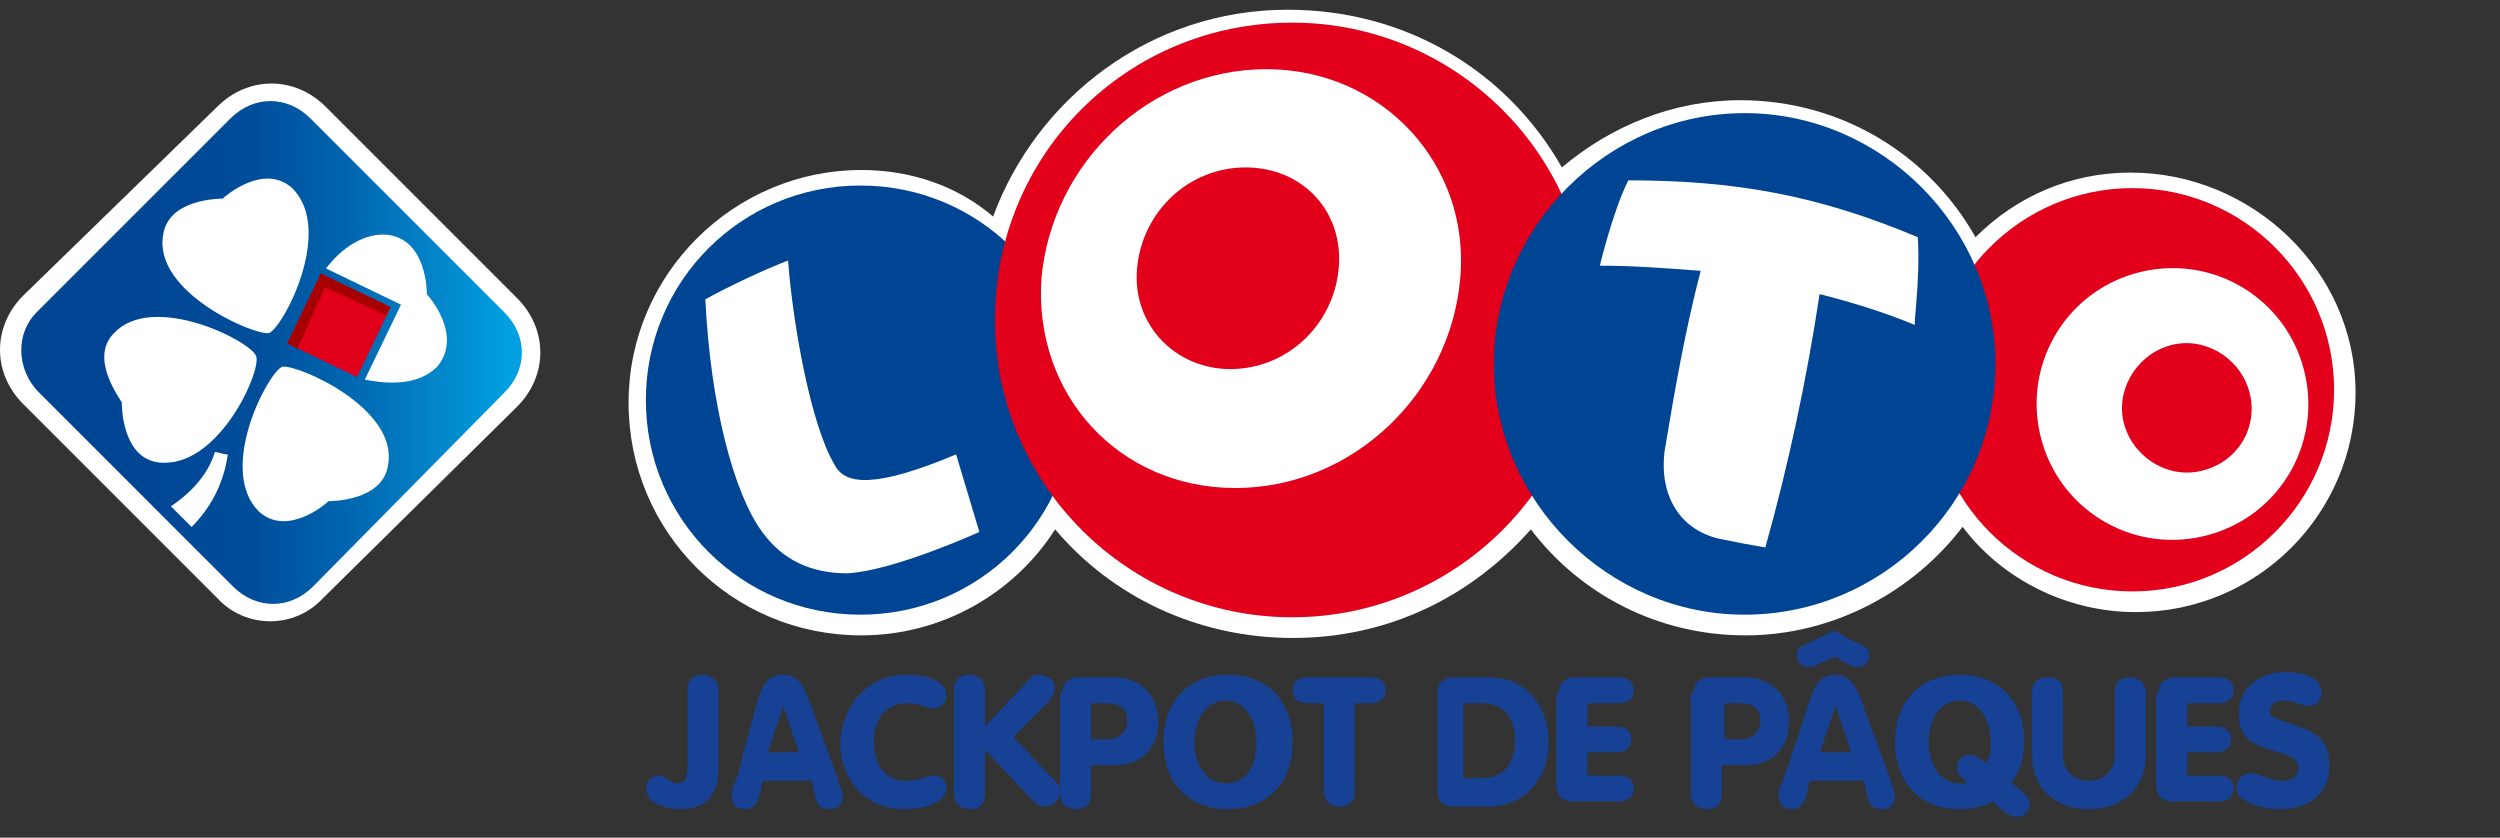 <?xml version="1.0" encoding="utf-8"?>
<!-- Generator: Adobe Illustrator 24.0.1, SVG Export Plug-In . SVG Version: 6.00 Build 0)  -->
<svg version="1.1" id="Calque_1" xmlns="http://www.w3.org/2000/svg" xmlns:xlink="http://www.w3.org/1999/xlink" x="0px" y="0px"
	 viewBox="0 0 96.7 32.4" style="enable-background:new 0 0 96.7 32.4;" xml:space="preserve">
<rect x="0" y="0" width="96.7" height="32.4" fill="#333333" stroke="none"/>
<style type="text/css">
	.st0{fill:#FFFFFF;}
	.st1{fill:#004494;}
	.st2{fill:#E2001A;}
	.st3{display:none;fill:#105B5B;}
	.st4{fill:url(#SVGID_1_);}
	.st5{fill:url(#Path_13_);}
	.st6{fill:#E1001A;}
	.st7{fill:#A70000;}
	.st8{display:none;fill:#1E727C;}
	.st9{display:none;}
	.st10{display:inline;fill:#FFFFFF;}
	.st11{display:inline;fill:url(#SVGID_2_);}
	.st12{display:inline;fill:url(#SVGID_3_);}
	.st13{display:inline;fill:url(#SVGID_4_);}
	.st14{display:inline;fill:url(#SVGID_5_);}
	.st15{display:inline;fill:url(#SVGID_6_);}
	.st16{display:inline;fill:url(#SVGID_7_);}
	.st17{display:inline;fill:url(#SVGID_8_);}
	.st18{display:inline;fill:url(#SVGID_9_);}
	.st19{display:inline;fill:url(#SVGID_10_);}
	.st20{display:inline;fill:url(#SVGID_11_);}
	.st21{display:inline;fill:url(#SVGID_12_);}
	.st22{display:inline;fill:url(#SVGID_13_);}
	.st23{display:inline;fill:url(#SVGID_14_);}
	.st24{display:inline;fill:url(#SVGID_15_);}
	.st25{display:inline;fill:url(#SVGID_16_);}
	.st26{display:inline;fill:url(#SVGID_17_);}
	.st27{display:inline;fill:url(#SVGID_18_);}
	.st28{display:inline;fill:#E6CA75;stroke:#257075;stroke-width:0.25;stroke-miterlimit:10;}
	.st29{fill:#164194;}
</style>
<title>Logo/Loto/Nouveau Super Loto</title>
<desc>Created with Sketch.</desc>
<g id="Logo_x2F_Loto_x2F_Nouveau-Super-Loto">
	<g id="SUPER_LOTO_LOTO_RVB" transform="translate(-0, 0)">
		<g id="Group">
			<g transform="translate(24.313, 0)">
				<g transform="translate(0, 4.976)">
					<path id="Path_1_" class="st0" d="M58.1,1.7c-2.3,0-4.4,0.9-6,2.5C50.3,1,46.9-1.1,43-1.1c-2.6,0-5,1-6.9,2.6
						c-2.1-3.7-6-6.1-10.6-6.1c-5.3,0-9.7,3.4-11.4,8C12.7,2.2,10.9,1.6,9,1.6c-4.9,0-9,4-9,9s4,9,9,9c3.1,0,5.9-1.6,7.5-4.1
						c2.2,2.6,5.5,4.2,9.2,4.2s6.9-1.6,9.2-4.2c1.9,2.5,4.9,4.1,8.3,4.1c3.4,0,6.5-1.7,8.4-4.2c1.5,2,4,3.3,6.7,3.3
						c4.7,0,8.5-3.8,8.5-8.5S62.8,1.7,58.1,1.7z"/>
					<g transform="translate(0.569, 0)">
						<path id="Path_2_" class="st1" d="M16.7,10.5c0,4.6-3.7,8.3-8.3,8.3s-8.3-3.7-8.3-8.3s3.7-8.3,8.3-8.3S16.7,5.9,16.7,10.5z"/>
						<path id="Path_3_" class="st2" d="M65.4,10.1c0,4.3-3.5,7.8-7.8,7.8s-7.8-3.5-7.8-7.8s3.5-7.8,7.8-7.8
							C61.9,2.3,65.4,5.8,65.4,10.1z"/>
						<g id="Path_4_" transform="translate(9.1, 0)">
							<path class="st3" d="M15.7-2C7.2-1.3,0.2-2,0.1-4.2l0.6,8.1c0.2,2.2,7.2,3.4,15.7,2.8c8.5-0.7,5.8-1.2,5.7-3.4l-0.7-8.7
								C21.6-3.2,24.2-2.7,15.7-2z"/>
							<path class="st2" d="M27.5,7.4c0,6.4-5.2,11.5-11.5,11.5S4.5,13.8,4.5,7.4S9.6-4.1,16-4.1C22.3-4.1,27.5,1,27.5,7.4z"/>
							
								<radialGradient id="SVGID_1_" cx="-977.536" cy="1664.091" r="27.767" gradientTransform="matrix(7.285031e-02 -0.304 0.304 7.285035e-02 -410.038 -410.23)" gradientUnits="userSpaceOnUse">
								<stop  offset="0.164" style="stop-color:#000000"/>
								<stop  offset="0.211" style="stop-color:#181818"/>
								<stop  offset="0.31" style="stop-color:#555555"/>
								<stop  offset="0.452" style="stop-color:#B6B6B6"/>
								<stop  offset="0.554" style="stop-color:#FFFFFF"/>
							</radialGradient>
							<path class="st4" d="M26.3,3.1c-0.1,0.1-0.2,0.2-0.3,0.3C26.1,3.3,26.2,3.2,26.3,3.1L26.3,3.1z"/>
							<path class="st1" d="M43.2,9.1c0,5.4-4.4,9.7-9.7,9.7s-9.7-4.4-9.7-9.7s4.4-9.7,9.7-9.7S43.2,3.8,43.2,9.1z"/>
						</g>
						<path id="Path_5_" class="st0" d="M12.1,12.6C9,13.9,7.8,13.8,7.4,13c-0.9-1.5-1.6-5.3-1.8-7.9c-0.8,0.3-2.3,1-3.2,1.5
							c0.2,4.1,1.1,7.5,2.2,9c0.8,1.1,1.9,1.6,3.3,1.6c1.8-0.1,5.1-1.6,5.1-1.6L12.1,12.6z"/>
						<path id="Shape" class="st0" d="M57.7,5.6c-2.8,0.8-4.4,3.7-3.6,6.5c0.8,2.8,3.7,4.4,6.5,3.6S65,12,64.2,9.2
							C63.4,6.4,60.5,4.8,57.7,5.6z M60.4,13.2c-1.3,0.4-2.7-0.4-3.1-1.7c-0.4-1.3,0.4-2.7,1.7-3.1c1.3-0.4,2.7,0.4,3.1,1.7
							S61.8,12.8,60.4,13.2z"/>
						<path id="Shape_1_" class="st0" d="M24.1-2.3c-4.5,0-8.3,3.6-8.7,8.1c-0.3,4.5,3,8.1,7.5,8.1s8.3-3.6,8.7-8.1
							C32,1.4,28.6-2.3,24.1-2.3z M22.7,9.3c-2.1,0-3.8-1.7-3.6-3.9s2-3.9,4.2-3.9s3.8,1.7,3.6,3.9S24.9,9.3,22.7,9.3z"/>
						<path id="Path_6_" class="st0" d="M49.3,4.2C45.5,2.6,42.3,2,38.1,2C37.5,3.2,37,5.3,37,5.3c1.3,0,2.6,0.1,3.9,0.2
							c-0.6,2.3-1,4.6-1.4,7c-0.2,1.7,0.6,3.1,2.3,3.4c0.5,0.1,1,0.2,1.6,0.3c0.9-3.2,1.6-6.5,2.1-9.8c1.2,0.3,2.5,0.7,3.7,1.2
							C49.1,7.7,49.4,6,49.3,4.2z"/>
					</g>
				</g>
			</g>
			<g transform="translate(0, 8.531)">
				<path id="Path_7_" class="st0" d="M8.4,14.6L0.9,7.1c-1.2-1.2-1.2-3,0-4.2l7.5-7.3c1.2-1.2,3-1.2,4.2,0L20,3
					c1.2,1.2,1.2,3,0,4.2l-7.5,7.4C11.4,15.8,9.5,15.8,8.4,14.6z"/>
				<g transform="translate(0.711, 0.853)">
					
						<linearGradient id="Path_13_" gradientUnits="userSpaceOnUse" x1="-446.041" y1="11.251" x2="-447.046" y2="11.251" gradientTransform="matrix(19.264 0 0 19.265 8611.391 -212.481)">
						<stop  offset="0" style="stop-color:#00A0E1"/>
						<stop  offset="1.000000e-02" style="stop-color:#009EDF"/>
						<stop  offset="0.16" style="stop-color:#0381C6"/>
						<stop  offset="0.33" style="stop-color:#0064AE"/>
						<stop  offset="0.501" style="stop-color:#004E9B"/>
						<stop  offset="0.71" style="stop-color:#004694"/>
						<stop  offset="1" style="stop-color:#004492"/>
					</linearGradient>
					<path id="Path_8_" class="st5" d="M0.7,2.7l7.5-7.5c0.9-0.9,2.2-0.9,3.1,0l7.5,7.5c0.9,0.9,0.9,2.2,0,3.1l-7.4,7.5
						c-0.9,0.9-2.2,0.9-3.1,0L0.8,5.8C-0.1,4.9-0.1,3.5,0.7,2.7z"/>
					<path id="Shape_2_" class="st0" d="M15.8,2c0-0.1,0-2.1-1.5-2.3c-0.9-0.1-1.8,0.5-2.4,1.3l2.9,1.4l-1.4,2.9
						c1,0.2,2.1,0.2,2.8-0.5C17.2,3.6,15.9,2.1,15.8,2z M10.2,4.8c-0.6,0.3-2.5,4-0.9,5.6c1.1,1,2.6-0.3,2.7-0.4
						c0.1,0,2.1,0,2.3-1.4C14.7,6.4,10.8,4.7,10.2,4.8z M9.7,3.5c0.6-0.3,2.5-4,0.9-5.6C9.5-3.1,8-1.8,7.9-1.7c-0.1,0-2.1,0-2.3,1.4
						C5.2,1.9,9.1,3.6,9.7,3.5L9.7,3.5z M9.2,4.4C9,3.8,5.2,1.9,3.7,3.5C2.7,4.5,4,6.1,4,6.2s0,2.1,1.4,2.3C7.7,8.8,9.4,5,9.2,4.4
						L9.2,4.4z M5.9,10.2L6.7,11c0.5-0.5,1.2-1.4,1.4-2.8C8,8.2,7.7,8.1,7.6,8.1C7.3,9.1,6.5,9.8,5.9,10.2L5.9,10.2z"/>
					<polygon id="Rectangle" class="st6" points="10.4,3.9 11.7,1.2 14.4,2.5 13.1,5.2 					"/>
					<polygon id="Rectangle_1_" class="st7" points="11.6,1.6 11.7,1.2 14.4,2.5 14.2,2.8 					"/>
					<polygon id="Rectangle_2_" class="st7" points="10.4,3.9 11.7,1.2 12,1.4 10.8,4.1 					"/>
				</g>
			</g>
		</g>
		<path id="Path_9_" class="st8" d="M50.6-4.6C41.3-3.9,33.9-1.5,34,0.7l0.6,8.2c-0.2-2.2,7.3-4.6,16.6-5.3c6-0.5,11.4-0.1,14.4,0.8
			L65-3.9C60.6-4.7,54.8-4.9,50.6-4.6z"/>
		<g id="Group_1_" transform="translate(36.114, 1.991)" class="st9">
			<path id="Path_10_" class="st10" d="M4.6-2C4.1-1.7,3.6-1.5,3-1.2C2.9-1.7,2.5-1.6,2.3-1.6C2-1.5,1.8-1.3,1.8-1.1
				c0,0.2,0.1,0.2,0.3,0.2c0.3,0,0.7,0,1,0c1,0,1.6,0.2,1.6,1.1c0.1,1.2-1.2,2-2.2,2.4C1.3,3,0.2,2.7,0,1.8c0.6-0.3,1.1-0.6,1.6-0.9
				C1.7,1.3,2,1.4,2.4,1.3S3,1,3,0.8c0-0.2-0.1-0.2-0.3-0.2c-0.4,0-0.7,0-1.1,0c-1,0.1-1.5-0.2-1.5-1C0-1.4,1-2.4,2.2-2.8
				C3.4-3.1,4.4-2.9,4.6-2z"/>
			<path id="Path_11_" class="st10" d="M10.9-1.9C11-0.4,10,0.7,8.4,1C6.8,1.4,5.7,0.8,5.6-0.8c0-0.9-0.1-1.8-0.1-2.8
				C6-3.7,6.6-3.9,7.1-4c0.1,0.9,0.1,1.8,0.2,2.7c0,0.7,0.5,1,1.1,0.9S9.3-1,9.3-1.7C9.2-2.5,9.1-3.5,9.1-4.4
				c0.6-0.1,1.1-0.2,1.6-0.3C10.7-3.7,10.8-2.8,10.9-1.9z"/>
			<path id="Shape_3_" class="st10" d="M14.4-5.1c1.2-0.1,2,0.5,2.1,1.5s-0.7,1.7-1.9,1.8c-0.3,0-0.7,0.1-1,0.1
				c0,0.6,0.1,1.2,0.1,1.8c-0.5,0.1-1.1,0.1-1.6,0.2c-0.1-1.7-0.2-3.4-0.3-5.1C12.7-4.9,13.5-5,14.4-5.1z M14.4-3
				C14.8-3,15-3.3,15-3.5s-0.2-0.4-0.6-0.4c-0.3,0-0.5,0.1-0.8,0.1c0,0.3,0,0.6,0.1,0.9C13.8-3,14.1-3,14.4-3z"/>
			<path id="Path_12_" class="st10" d="M21.8-0.2c-1.4-0.1-2.7-0.1-4.1,0c-0.1-1.7-0.2-3.4-0.3-5.1c1.4,0,2.7,0,4.1,0
				c0,0.4,0.1,0.8,0.1,1.3c-0.8,0-1.7-0.1-2.5-0.1c0,0.3,0,0.5,0,0.7c0.8,0,1.5,0,2.3,0c0,0.4,0,0.8,0.1,1.2c-0.8,0-1.5,0-2.3,0
				c0,0.2,0,0.5,0,0.7c0.9,0,1.7,0,2.5,0C21.7-1,21.7-0.6,21.8-0.2z"/>
			<path id="Shape_4_" class="st10" d="M26.3,0.2c-0.6-0.7-1.1-1.4-1.6-2c-0.1,0-0.3,0-0.5,0c0,0.6,0.1,1.2,0.1,1.8
				c-0.5,0-1-0.1-1.5-0.1c-0.1-1.7-0.2-3.4-0.3-5.1C23.3-5.1,24.2-5.1,25-5c1.2,0.1,1.9,0.9,2,1.9c0,0.6-0.2,1.1-0.7,1.3
				c0.6,0.8,1.3,1.5,1.9,2.3C27.5,0.4,26.9,0.3,26.3,0.2z M24.9-2.9c0.4,0,0.6-0.1,0.5-0.4c0-0.2-0.2-0.5-0.6-0.5
				c-0.3,0-0.5-0.1-0.8-0.1c0,0.3,0,0.6,0.1,0.9C24.4-3,24.6-3,24.9-2.9z"/>
		</g>
	</g>
</g>
<g class="st9">
	
		<linearGradient id="SVGID_2_" gradientUnits="userSpaceOnUse" x1="22.348" y1="1.877" x2="22.348" y2="-4.025" gradientTransform="matrix(1 0 0 -1 0 27.235)">
		<stop  offset="0" style="stop-color:#2198A5"/>
		<stop  offset="0.103" style="stop-color:#2094A0"/>
		<stop  offset="0.216" style="stop-color:#1D8893"/>
		<stop  offset="0.335" style="stop-color:#17757D"/>
		<stop  offset="0.456" style="stop-color:#0F595E"/>
		<stop  offset="0.488" style="stop-color:#0D5155"/>
		<stop  offset="0.499" style="stop-color:#0E5357"/>
		<stop  offset="0.636" style="stop-color:#1B6368"/>
		<stop  offset="0.786" style="stop-color:#236D72"/>
		<stop  offset="0.969" style="stop-color:#257075"/>
	</linearGradient>
	<path class="st11" d="M19.7,26.2c0.1-0.7,0.6-0.8,0.8-0.8c0.7,0,0.8,0.4,1.2,1.4l0.6,2l0,0l0.6-2c0.4-1.1,0.5-1.4,1.2-1.4
		c0.4,0,0.7,0.1,0.8,0.8l0.5,3c0.1,0.6,0.2,1.3,0.2,1.4c0,0.2-0.2,0.6-0.6,0.6c-0.6,0-0.7-0.5-0.7-0.8l-0.4-2.5l0,0l-0.8,2.8
		c-0.1,0.5-0.4,0.6-0.7,0.6c-0.4,0-0.6-0.1-0.7-0.6l-0.9-2.8l0,0l-0.4,2.6c-0.1,0.5-0.1,0.8-0.7,0.8c-0.4,0-0.6-0.4-0.6-0.6
		s0.1-0.8,0.2-1.4L19.7,26.2z"/>
	
		<linearGradient id="SVGID_3_" gradientUnits="userSpaceOnUse" x1="26.794" y1="1.877" x2="26.794" y2="-4.025" gradientTransform="matrix(1 0 0 -1 0 27.235)">
		<stop  offset="0" style="stop-color:#2198A5"/>
		<stop  offset="0.103" style="stop-color:#2094A0"/>
		<stop  offset="0.216" style="stop-color:#1D8893"/>
		<stop  offset="0.335" style="stop-color:#17757D"/>
		<stop  offset="0.456" style="stop-color:#0F595E"/>
		<stop  offset="0.488" style="stop-color:#0D5155"/>
		<stop  offset="0.499" style="stop-color:#0E5357"/>
		<stop  offset="0.636" style="stop-color:#1B6368"/>
		<stop  offset="0.786" style="stop-color:#236D72"/>
		<stop  offset="0.969" style="stop-color:#257075"/>
	</linearGradient>
	<path class="st12" d="M27.5,30.6c0,0.5-0.2,0.7-0.7,0.7c-0.4,0-0.7-0.2-0.7-0.7v-4.5c0-0.5,0.2-0.7,0.7-0.7c0.4,0,0.7,0.2,0.7,0.7
		V30.6z"/>
	
		<linearGradient id="SVGID_4_" gradientUnits="userSpaceOnUse" x1="30.04" y1="1.958" x2="30.04" y2="-4.107" gradientTransform="matrix(1 0 0 -1 0 27.235)">
		<stop  offset="0" style="stop-color:#2198A5"/>
		<stop  offset="0.103" style="stop-color:#2094A0"/>
		<stop  offset="0.216" style="stop-color:#1D8893"/>
		<stop  offset="0.335" style="stop-color:#17757D"/>
		<stop  offset="0.456" style="stop-color:#0F595E"/>
		<stop  offset="0.488" style="stop-color:#0D5155"/>
		<stop  offset="0.499" style="stop-color:#0E5357"/>
		<stop  offset="0.636" style="stop-color:#1B6368"/>
		<stop  offset="0.786" style="stop-color:#236D72"/>
		<stop  offset="0.969" style="stop-color:#257075"/>
	</linearGradient>
	<path class="st13" d="M28.6,29.6c0.4,0,0.7,0.4,1.4,0.4c0.5,0,0.7-0.2,0.7-0.6c0-0.5-0.5-0.5-1.3-0.8C28.7,28.3,28,28.1,28,27
		c0-1.3,0.9-1.9,2.1-1.9c1.1,0,1.7,0.4,1.7,0.8c0,0.4-0.2,0.6-0.6,0.6c-0.5,0-0.6-0.2-1.1-0.2c-0.4,0-0.6,0.2-0.6,0.5
		c0,0.4,0.4,0.4,1.2,0.7c0.7,0.2,1.4,0.6,1.4,1.7c0,1.3-0.9,1.9-2.3,1.9c-0.8,0-1.9-0.4-1.9-0.9C27.9,30,28.1,29.6,28.6,29.6z"/>
	
		<linearGradient id="SVGID_5_" gradientUnits="userSpaceOnUse" x1="34.324" y1="1.958" x2="34.324" y2="-4.107" gradientTransform="matrix(1 0 0 -1 0 27.235)">
		<stop  offset="0" style="stop-color:#2198A5"/>
		<stop  offset="0.103" style="stop-color:#2094A0"/>
		<stop  offset="0.216" style="stop-color:#1D8893"/>
		<stop  offset="0.335" style="stop-color:#17757D"/>
		<stop  offset="0.456" style="stop-color:#0F595E"/>
		<stop  offset="0.488" style="stop-color:#0D5155"/>
		<stop  offset="0.499" style="stop-color:#0E5357"/>
		<stop  offset="0.636" style="stop-color:#1B6368"/>
		<stop  offset="0.786" style="stop-color:#236D72"/>
		<stop  offset="0.969" style="stop-color:#257075"/>
	</linearGradient>
	<path class="st14" d="M32.8,29.6c0.4,0,0.7,0.4,1.4,0.4c0.5,0,0.7-0.2,0.7-0.6c0-0.5-0.5-0.5-1.3-0.8c-0.7-0.2-1.4-0.5-1.4-1.5
		c0-1.3,0.9-1.9,2.1-1.9c1.1,0,1.7,0.4,1.7,0.8c0,0.4-0.2,0.6-0.6,0.6c-0.5,0-0.6-0.2-1.1-0.2c-0.4,0-0.6,0.2-0.6,0.5
		c0,0.4,0.4,0.4,1.2,0.7c0.7,0.2,1.4,0.6,1.4,1.7c0,1.3-0.9,1.9-2.3,1.9c-0.8,0-1.9-0.4-1.9-0.9C32.2,30,32.5,29.6,32.8,29.6z"/>
	
		<linearGradient id="SVGID_6_" gradientUnits="userSpaceOnUse" x1="37.585" y1="1.877" x2="37.585" y2="-4.025" gradientTransform="matrix(1 0 0 -1 0 27.235)">
		<stop  offset="0" style="stop-color:#2198A5"/>
		<stop  offset="0.103" style="stop-color:#2094A0"/>
		<stop  offset="0.216" style="stop-color:#1D8893"/>
		<stop  offset="0.335" style="stop-color:#17757D"/>
		<stop  offset="0.456" style="stop-color:#0F595E"/>
		<stop  offset="0.488" style="stop-color:#0D5155"/>
		<stop  offset="0.499" style="stop-color:#0E5357"/>
		<stop  offset="0.636" style="stop-color:#1B6368"/>
		<stop  offset="0.786" style="stop-color:#236D72"/>
		<stop  offset="0.969" style="stop-color:#257075"/>
	</linearGradient>
	<path class="st15" d="M38.3,30.6c0,0.5-0.2,0.7-0.7,0.7c-0.4,0-0.7-0.2-0.7-0.7v-4.5c0-0.5,0.2-0.7,0.7-0.7c0.4,0,0.7,0.2,0.7,0.7
		V30.6z"/>
	
		<linearGradient id="SVGID_7_" gradientUnits="userSpaceOnUse" x1="41.617" y1="1.958" x2="41.617" y2="-4.107" gradientTransform="matrix(1 0 0 -1 0 27.235)">
		<stop  offset="0" style="stop-color:#2198A5"/>
		<stop  offset="0.103" style="stop-color:#2094A0"/>
		<stop  offset="0.216" style="stop-color:#1D8893"/>
		<stop  offset="0.335" style="stop-color:#17757D"/>
		<stop  offset="0.456" style="stop-color:#0F595E"/>
		<stop  offset="0.488" style="stop-color:#0D5155"/>
		<stop  offset="0.499" style="stop-color:#0E5357"/>
		<stop  offset="0.636" style="stop-color:#1B6368"/>
		<stop  offset="0.786" style="stop-color:#236D72"/>
		<stop  offset="0.969" style="stop-color:#257075"/>
	</linearGradient>
	<path class="st16" d="M44.5,28.3c0,1.9-1.2,3.1-2.8,3.1c-1.7,0-2.8-1.2-2.8-3.1s1.2-3.1,2.8-3.1C43.3,25.3,44.5,26.4,44.5,28.3z
		 M40.2,28.3c0,0.9,0.5,1.8,1.4,1.8c1.1,0,1.4-0.8,1.4-1.8c0-0.9-0.5-1.8-1.4-1.8C40.5,26.4,40.2,27.4,40.2,28.3z"/>
	
		<linearGradient id="SVGID_8_" gradientUnits="userSpaceOnUse" x1="47.546" y1="1.877" x2="47.546" y2="-4.025" gradientTransform="matrix(1 0 0 -1 0 27.235)">
		<stop  offset="0" style="stop-color:#2198A5"/>
		<stop  offset="0.103" style="stop-color:#2094A0"/>
		<stop  offset="0.216" style="stop-color:#1D8893"/>
		<stop  offset="0.335" style="stop-color:#17757D"/>
		<stop  offset="0.456" style="stop-color:#0F595E"/>
		<stop  offset="0.488" style="stop-color:#0D5155"/>
		<stop  offset="0.499" style="stop-color:#0E5357"/>
		<stop  offset="0.636" style="stop-color:#1B6368"/>
		<stop  offset="0.786" style="stop-color:#236D72"/>
		<stop  offset="0.969" style="stop-color:#257075"/>
	</linearGradient>
	<path class="st17" d="M44.9,26.1c0-0.5,0.2-0.7,0.7-0.7c0.4,0,0.5,0.1,0.9,0.7l2.1,2.7l0,0v-2.7c0-0.5,0.2-0.7,0.7-0.7
		c0.4,0,0.7,0.2,0.7,0.7v4.5c0,0.5-0.2,0.7-0.7,0.7c-0.4,0-0.5-0.1-0.9-0.7l-2.1-2.7l0,0v2.7c0,0.5-0.2,0.7-0.7,0.7
		c-0.4,0-0.7-0.2-0.7-0.7V26.1z"/>
	
		<linearGradient id="SVGID_9_" gradientUnits="userSpaceOnUse" x1="55.076" y1="1.828" x2="55.076" y2="-4.025" gradientTransform="matrix(1 0 0 -1 0 27.235)">
		<stop  offset="0" style="stop-color:#2198A5"/>
		<stop  offset="0.103" style="stop-color:#2094A0"/>
		<stop  offset="0.216" style="stop-color:#1D8893"/>
		<stop  offset="0.335" style="stop-color:#17757D"/>
		<stop  offset="0.456" style="stop-color:#0F595E"/>
		<stop  offset="0.488" style="stop-color:#0D5155"/>
		<stop  offset="0.499" style="stop-color:#0E5357"/>
		<stop  offset="0.636" style="stop-color:#1B6368"/>
		<stop  offset="0.786" style="stop-color:#236D72"/>
		<stop  offset="0.969" style="stop-color:#257075"/>
	</linearGradient>
	<path class="st18" d="M52.9,26.1c0-0.5,0.4-0.7,0.7-0.7h1.7c1.1,0,2,0.7,2,2c0,1.2-0.7,2-1.9,2h-0.9v1.2c0,0.5-0.2,0.7-0.7,0.7
		c-0.4,0-0.7-0.2-0.7-0.7v-4.5H52.9z M54.3,28.2H55c0.6,0,0.8-0.4,0.8-0.8s-0.4-0.8-0.8-0.8h-0.7V28.2z"/>
	
		<linearGradient id="SVGID_10_" gradientUnits="userSpaceOnUse" x1="59.285" y1="1.958" x2="59.285" y2="-4.025" gradientTransform="matrix(1 0 0 -1 0 27.235)">
		<stop  offset="0" style="stop-color:#2198A5"/>
		<stop  offset="0.103" style="stop-color:#2094A0"/>
		<stop  offset="0.216" style="stop-color:#1D8893"/>
		<stop  offset="0.335" style="stop-color:#17757D"/>
		<stop  offset="0.456" style="stop-color:#0F595E"/>
		<stop  offset="0.488" style="stop-color:#0D5155"/>
		<stop  offset="0.499" style="stop-color:#0E5357"/>
		<stop  offset="0.636" style="stop-color:#1B6368"/>
		<stop  offset="0.786" style="stop-color:#236D72"/>
		<stop  offset="0.969" style="stop-color:#257075"/>
	</linearGradient>
	<path class="st19" d="M58.1,26.4c0.2-0.6,0.5-1.2,1.1-1.2c0.7,0,0.8,0.6,1.1,1.2l1.3,3.4c0.1,0.5,0.2,0.6,0.2,0.8
		c0,0.4-0.2,0.6-0.6,0.6c-0.5,0-0.6-0.2-0.7-0.6l-0.1-0.5h-2.1l-0.1,0.5c-0.1,0.4-0.2,0.6-0.7,0.6c-0.4,0-0.6-0.2-0.6-0.6
		c0-0.2,0-0.4,0.2-0.8L58.1,26.4z M59.3,26.7L59.3,26.7l-0.7,2.1H60L59.3,26.7z"/>
	
		<linearGradient id="SVGID_11_" gradientUnits="userSpaceOnUse" x1="62.962" y1="1.828" x2="62.962" y2="-4.025" gradientTransform="matrix(1 0 0 -1 0 27.235)">
		<stop  offset="0" style="stop-color:#2198A5"/>
		<stop  offset="0.103" style="stop-color:#2094A0"/>
		<stop  offset="0.216" style="stop-color:#1D8893"/>
		<stop  offset="0.335" style="stop-color:#17757D"/>
		<stop  offset="0.456" style="stop-color:#0F595E"/>
		<stop  offset="0.488" style="stop-color:#0D5155"/>
		<stop  offset="0.499" style="stop-color:#0E5357"/>
		<stop  offset="0.636" style="stop-color:#1B6368"/>
		<stop  offset="0.786" style="stop-color:#236D72"/>
		<stop  offset="0.969" style="stop-color:#257075"/>
	</linearGradient>
	<path class="st20" d="M62.2,26.7h-0.7c-0.5,0-0.7-0.2-0.7-0.6c0-0.4,0.2-0.6,0.7-0.6h2.8c0.5,0,0.7,0.2,0.7,0.6
		c0,0.4-0.2,0.6-0.7,0.6h-0.7v3.9c0,0.5-0.2,0.7-0.7,0.7c-0.4,0-0.7-0.2-0.7-0.7C62.2,30.6,62.2,26.7,62.2,26.7z"/>
	
		<linearGradient id="SVGID_12_" gradientUnits="userSpaceOnUse" x1="67.29" y1="1.828" x2="67.29" y2="-4.025" gradientTransform="matrix(1 0 0 -1 0 27.235)">
		<stop  offset="0" style="stop-color:#2198A5"/>
		<stop  offset="0.103" style="stop-color:#2094A0"/>
		<stop  offset="0.216" style="stop-color:#1D8893"/>
		<stop  offset="0.335" style="stop-color:#17757D"/>
		<stop  offset="0.456" style="stop-color:#0F595E"/>
		<stop  offset="0.488" style="stop-color:#0D5155"/>
		<stop  offset="0.499" style="stop-color:#0E5357"/>
		<stop  offset="0.636" style="stop-color:#1B6368"/>
		<stop  offset="0.786" style="stop-color:#236D72"/>
		<stop  offset="0.969" style="stop-color:#257075"/>
	</linearGradient>
	<path class="st21" d="M65.2,26.1c0-0.5,0.4-0.7,0.7-0.7h1.5c1.2,0,1.9,0.7,1.9,1.8c0,0.8-0.5,1.4-1.3,1.7l1.2,1.2
		c0.2,0.2,0.2,0.4,0.2,0.6c0,0.2-0.1,0.6-0.7,0.6c-0.4,0-0.5-0.1-0.6-0.4l-1.7-2l0,0v1.7c0,0.5-0.2,0.7-0.7,0.7
		c-0.4,0-0.7-0.2-0.7-0.7v-4.4H65.2z M66.5,27.9h0.8c0.5,0,0.7-0.2,0.7-0.7c0-0.4-0.4-0.6-0.7-0.6h-0.8V27.9z"/>
	
		<linearGradient id="SVGID_13_" gradientUnits="userSpaceOnUse" x1="70.432" y1="1.877" x2="70.432" y2="-4.025" gradientTransform="matrix(1 0 0 -1 0 27.235)">
		<stop  offset="0" style="stop-color:#2198A5"/>
		<stop  offset="0.103" style="stop-color:#2094A0"/>
		<stop  offset="0.216" style="stop-color:#1D8893"/>
		<stop  offset="0.335" style="stop-color:#17757D"/>
		<stop  offset="0.456" style="stop-color:#0F595E"/>
		<stop  offset="0.488" style="stop-color:#0D5155"/>
		<stop  offset="0.499" style="stop-color:#0E5357"/>
		<stop  offset="0.636" style="stop-color:#1B6368"/>
		<stop  offset="0.786" style="stop-color:#236D72"/>
		<stop  offset="0.969" style="stop-color:#257075"/>
	</linearGradient>
	<path class="st22" d="M71.1,30.6c0,0.5-0.2,0.7-0.7,0.7c-0.4,0-0.7-0.2-0.7-0.7v-4.5c0-0.5,0.2-0.7,0.7-0.7c0.4,0,0.7,0.2,0.7,0.7
		V30.6z"/>
	
		<linearGradient id="SVGID_14_" gradientUnits="userSpaceOnUse" x1="74.997" y1="1.877" x2="74.997" y2="-4.025" gradientTransform="matrix(1 0 0 -1 0 27.235)">
		<stop  offset="0" style="stop-color:#2198A5"/>
		<stop  offset="0.103" style="stop-color:#2094A0"/>
		<stop  offset="0.216" style="stop-color:#1D8893"/>
		<stop  offset="0.335" style="stop-color:#17757D"/>
		<stop  offset="0.456" style="stop-color:#0F595E"/>
		<stop  offset="0.488" style="stop-color:#0D5155"/>
		<stop  offset="0.499" style="stop-color:#0E5357"/>
		<stop  offset="0.636" style="stop-color:#1B6368"/>
		<stop  offset="0.786" style="stop-color:#236D72"/>
		<stop  offset="0.969" style="stop-color:#257075"/>
	</linearGradient>
	<path class="st23" d="M72.3,26.2c0.1-0.7,0.6-0.8,0.8-0.8c0.7,0,0.8,0.4,1.2,1.4l0.6,2l0,0l0.6-2c0.4-1.1,0.5-1.4,1.2-1.4
		c0.4,0,0.7,0.1,0.8,0.8l0.5,3c0.1,0.6,0.2,1.3,0.2,1.4c0,0.2-0.2,0.6-0.6,0.6c-0.6,0-0.7-0.5-0.7-0.8l-0.2-2.5l0,0l-0.8,2.8
		c-0.1,0.5-0.4,0.6-0.7,0.6c-0.4,0-0.6-0.1-0.7-0.6l-1.1-2.8l0,0L73,30.4c-0.1,0.5-0.1,0.8-0.7,0.8c-0.4,0-0.6-0.4-0.6-0.6
		s0.1-0.8,0.2-1.4L72.3,26.2z"/>
	
		<linearGradient id="SVGID_15_" gradientUnits="userSpaceOnUse" x1="81.579" y1="1.958" x2="81.579" y2="-4.107" gradientTransform="matrix(1 0 0 -1 0 27.235)">
		<stop  offset="0" style="stop-color:#2198A5"/>
		<stop  offset="0.103" style="stop-color:#2094A0"/>
		<stop  offset="0.216" style="stop-color:#1D8893"/>
		<stop  offset="0.335" style="stop-color:#17757D"/>
		<stop  offset="0.456" style="stop-color:#0F595E"/>
		<stop  offset="0.488" style="stop-color:#0D5155"/>
		<stop  offset="0.499" style="stop-color:#0E5357"/>
		<stop  offset="0.636" style="stop-color:#1B6368"/>
		<stop  offset="0.786" style="stop-color:#236D72"/>
		<stop  offset="0.969" style="stop-color:#257075"/>
	</linearGradient>
	<path class="st24" d="M84.4,28.3c0,1.9-1.2,3.1-2.8,3.1c-1.8,0-2.8-1.2-2.8-3.1s1.2-3.1,2.8-3.1C83.4,25.3,84.4,26.4,84.4,28.3z
		 M80.2,28.3c0,0.9,0.5,1.8,1.4,1.8c0.9,0,1.4-0.8,1.4-1.8c0-0.9-0.5-1.8-1.4-1.8C80.6,26.6,80.2,27.4,80.2,28.3z"/>
	
		<linearGradient id="SVGID_16_" gradientUnits="userSpaceOnUse" x1="85.492" y1="1.877" x2="85.492" y2="-4.025" gradientTransform="matrix(1 0 0 -1 0 27.235)">
		<stop  offset="0" style="stop-color:#2198A5"/>
		<stop  offset="0.103" style="stop-color:#2094A0"/>
		<stop  offset="0.216" style="stop-color:#1D8893"/>
		<stop  offset="0.335" style="stop-color:#17757D"/>
		<stop  offset="0.456" style="stop-color:#0F595E"/>
		<stop  offset="0.488" style="stop-color:#0D5155"/>
		<stop  offset="0.499" style="stop-color:#0E5357"/>
		<stop  offset="0.636" style="stop-color:#1B6368"/>
		<stop  offset="0.786" style="stop-color:#236D72"/>
		<stop  offset="0.969" style="stop-color:#257075"/>
	</linearGradient>
	<path class="st25" d="M86.2,30.6c0,0.5-0.2,0.7-0.7,0.7c-0.4,0-0.7-0.2-0.7-0.7v-4.5c0-0.5,0.2-0.7,0.7-0.7c0.4,0,0.7,0.2,0.7,0.7
		V30.6z"/>
	
		<linearGradient id="SVGID_17_" gradientUnits="userSpaceOnUse" x1="89.524" y1="1.877" x2="89.524" y2="-4.025" gradientTransform="matrix(1 0 0 -1 0 27.235)">
		<stop  offset="0" style="stop-color:#2198A5"/>
		<stop  offset="0.103" style="stop-color:#2094A0"/>
		<stop  offset="0.216" style="stop-color:#1D8893"/>
		<stop  offset="0.335" style="stop-color:#17757D"/>
		<stop  offset="0.456" style="stop-color:#0F595E"/>
		<stop  offset="0.488" style="stop-color:#0D5155"/>
		<stop  offset="0.499" style="stop-color:#0E5357"/>
		<stop  offset="0.636" style="stop-color:#1B6368"/>
		<stop  offset="0.786" style="stop-color:#236D72"/>
		<stop  offset="0.969" style="stop-color:#257075"/>
	</linearGradient>
	<path class="st26" d="M86.9,26.1c0-0.5,0.2-0.7,0.7-0.7c0.4,0,0.5,0.1,0.9,0.7l2.1,2.7l0,0v-2.7c0-0.5,0.2-0.7,0.7-0.7
		c0.4,0,0.7,0.2,0.7,0.7v4.5c0,0.5-0.2,0.7-0.7,0.7c-0.4,0-0.5-0.1-0.9-0.7l-2.1-2.7l0,0v2.7c0,0.5-0.2,0.7-0.7,0.7
		c-0.4,0-0.7-0.2-0.7-0.7V26.1z"/>
	
		<linearGradient id="SVGID_18_" gradientUnits="userSpaceOnUse" x1="94.385" y1="1.828" x2="94.385" y2="-3.976" gradientTransform="matrix(1 0 0 -1 0 27.235)">
		<stop  offset="0" style="stop-color:#2198A5"/>
		<stop  offset="0.103" style="stop-color:#2094A0"/>
		<stop  offset="0.216" style="stop-color:#1D8893"/>
		<stop  offset="0.335" style="stop-color:#17757D"/>
		<stop  offset="0.456" style="stop-color:#0F595E"/>
		<stop  offset="0.488" style="stop-color:#0D5155"/>
		<stop  offset="0.499" style="stop-color:#0E5357"/>
		<stop  offset="0.636" style="stop-color:#1B6368"/>
		<stop  offset="0.786" style="stop-color:#236D72"/>
		<stop  offset="0.969" style="stop-color:#257075"/>
	</linearGradient>
	<path class="st27" d="M92.6,26.1c0-0.5,0.4-0.7,0.7-0.7h2c0.5,0,0.7,0.2,0.7,0.6s-0.2,0.6-0.7,0.6H94v1.1h1.3
		c0.4,0,0.7,0.2,0.7,0.6c0,0.4-0.2,0.6-0.7,0.6H94v1.1h1.4c0.4,0,0.7,0.2,0.7,0.6c0,0.4-0.2,0.6-0.7,0.6h-2c-0.4,0-0.7-0.2-0.7-0.7
		v-4.3H92.6z"/>
</g>
<g class="st9">
	<path class="st28" d="M16.9,27.4c0.3,0.4,0.5,0.7,0.4,1.2s0,0.9-0.3,1.3c-0.2,0.3,0.1,0.3,0.2,0.4c0.5,0.5,1.2,0.3,1.8,0.4
		c0.4,0.1,1.1,0.5,1.2-0.4c0-0.2,0.3-0.2,0.5-0.2c0.3,0,0.6,0.1,1,0.2c0.4,0.2,1.2-0.2,1.4-0.6c0.1-0.2,0-0.2-0.1-0.3
		c-0.4-0.2-0.3-0.5-0.3-0.8c0.1-0.3,0.1-0.8-0.3-0.9c-0.4-0.1-0.1-0.3-0.1-0.3c0.4-0.4,0.6-0.9,0.9-1.4c0.2-0.5,0-0.5-0.3-0.6
		c-1.1-0.3-2.2-0.8-3.1-1.5c-0.4-0.3-0.7-0.2-0.7,0.3c0,0.4-0.2,0.6-0.6,0.6c-0.2,0-0.3,0-0.4,0.2c-0.2,0.5-0.5,0.3-0.8,0.1
		C17.2,25,17,24.8,16.9,25c-0.2,0.1-0.1,0.3,0,0.4c0.2,0.5,0.1,0.5-0.4,0.5c-0.1,0-0.2,0-0.3-0.1c-0.1-0.1-0.3-0.2-0.4-0.1
		c-0.1,0-0.3,0.1-0.4,0.1c-0.2,0-0.5-0.1-0.5,0.3c0,0.3,0.1,0.5,0.4,0.6C15.9,26.7,16.5,26.8,16.9,27.4z"/>
	<path class="st28" d="M24.7,30.7c-0.2,0.2-0.1,0.5,0,0.7c0.1,0.1,0.2,0.2,0.3,0.2c0.2-0.1,0.2-0.3,0.2-0.6c0-0.2,0.1-0.4-0.1-0.7
		C24.9,30.5,24.8,30.6,24.7,30.7z"/>
</g>
<g>
	<path class="st29" d="M26.6,26.7c0-0.4,0.2-0.6,0.6-0.6c0.3,0,0.6,0.2,0.6,0.6v2.9c0,0.8-0.2,1.7-1.5,1.7c-0.3,0-0.7-0.1-0.9-0.2
		c-0.3-0.2-0.4-0.3-0.4-0.6c0-0.3,0.2-0.5,0.5-0.5c0.3,0,0.4,0.3,0.7,0.3c0.3,0,0.4-0.2,0.4-0.8V26.7z"/>
	<path class="st29" d="M29.3,27.1c0.2-0.6,0.4-1,1-1c0.6,0,0.8,0.5,1,1l1.1,3c0.1,0.4,0.2,0.5,0.2,0.7c0,0.3-0.2,0.5-0.5,0.5
		c-0.4,0-0.5-0.2-0.6-0.6l-0.1-0.5h-1.9l-0.1,0.5c-0.1,0.3-0.2,0.6-0.6,0.6c-0.3,0-0.5-0.2-0.5-0.5c0-0.2,0-0.3,0.2-0.7L29.3,27.1z
		 M30.3,27.3L30.3,27.3l-0.6,1.8h1.2L30.3,27.3z"/>
	<path class="st29" d="M35.1,26.1c0.7,0,1.5,0.2,1.5,0.8c0,0.3-0.2,0.5-0.5,0.5c-0.3,0-0.5-0.2-1-0.2c-0.9,0-1.3,0.7-1.3,1.5
		c0,0.8,0.4,1.5,1.2,1.5c0.7,0,0.8-0.2,1.1-0.2c0.5,0,0.5,0.4,0.5,0.5c0,0.6-1,0.8-1.6,0.8c-1.6,0-2.5-1.2-2.5-2.6
		C32.6,27.2,33.6,26.1,35.1,26.1z"/>
	<path class="st29" d="M36.9,26.7c0-0.4,0.2-0.6,0.6-0.6c0.3,0,0.6,0.2,0.6,0.6v1.4l1.6-1.7c0.2-0.3,0.4-0.3,0.5-0.3
		c0.3,0,0.6,0.2,0.6,0.5c0,0.2-0.1,0.3-0.2,0.5l-1.4,1.4l1.5,1.6c0.2,0.2,0.3,0.3,0.3,0.5c0,0.4-0.3,0.6-0.6,0.6
		c-0.3,0-0.5-0.3-0.7-0.5L38.1,29v1.7c0,0.4-0.2,0.6-0.6,0.6c-0.3,0-0.6-0.2-0.6-0.6V26.7z"/>
	<path class="st29" d="M41.1,26.8c0-0.4,0.3-0.6,0.6-0.6h1.4c0.9,0,1.7,0.6,1.7,1.7c0,1-0.6,1.7-1.7,1.7h-0.9v1.1
		c0,0.4-0.2,0.6-0.6,0.6c-0.3,0-0.6-0.2-0.6-0.6V26.8z M42.2,28.6h0.6c0.5,0,0.8-0.3,0.8-0.7c0-0.5-0.3-0.7-0.8-0.7h-0.6V28.6z"/>
	<path class="st29" d="M50,28.7c0,1.6-1,2.6-2.5,2.6s-2.5-1-2.5-2.6c0-1.6,1-2.6,2.5-2.6S50,27.1,50,28.7z M46.2,28.7
		c0,0.8,0.4,1.6,1.2,1.6c0.9,0,1.2-0.8,1.2-1.6s-0.4-1.6-1.2-1.6C46.6,27.1,46.2,27.9,46.2,28.7z"/>
	<path class="st29" d="M51.2,27.2h-0.6c-0.4,0-0.6-0.2-0.6-0.5c0-0.3,0.2-0.5,0.6-0.5h2.4c0.4,0,0.6,0.2,0.6,0.5
		c0,0.3-0.2,0.5-0.6,0.5h-0.6v3.4c0,0.4-0.2,0.6-0.6,0.6c-0.3,0-0.6-0.2-0.6-0.6V27.2z"/>
	<path class="st29" d="M55.6,26.8c0-0.4,0.3-0.6,0.6-0.6h1.4c1.5,0,2.3,1.2,2.3,2.5c0,1.6-1.1,2.5-2.3,2.5h-1.4
		c-0.3,0-0.6-0.2-0.6-0.6V26.8z M56.7,30.1h0.6c0.9,0,1.3-0.6,1.3-1.5c0-0.8-0.4-1.4-1.3-1.4h-0.7V30.1z"/>
	<path class="st29" d="M60.3,26.8c0-0.4,0.3-0.6,0.6-0.6h1.7c0.4,0,0.6,0.2,0.6,0.5c0,0.3-0.2,0.5-0.6,0.5h-1.2v0.9h1.1
		c0.4,0,0.6,0.2,0.6,0.5s-0.2,0.5-0.6,0.5h-1.1v0.9h1.2c0.4,0,0.6,0.2,0.6,0.5c0,0.3-0.2,0.5-0.6,0.5h-1.8c-0.3,0-0.6-0.2-0.6-0.6
		V26.8z"/>
	<path class="st29" d="M65.5,26.8c0-0.4,0.3-0.6,0.6-0.6h1.4c0.9,0,1.7,0.6,1.7,1.7c0,1-0.6,1.7-1.7,1.7h-0.9v1.1
		c0,0.4-0.2,0.6-0.6,0.6c-0.3,0-0.6-0.2-0.6-0.6V26.8z M66.7,28.6h0.6c0.5,0,0.8-0.3,0.8-0.7c0-0.5-0.3-0.7-0.8-0.7h-0.6V28.6z"/>
	<path class="st29" d="M70,27.1c0.2-0.6,0.4-1,1-1c0.6,0,0.8,0.5,1,1l1.1,3c0.1,0.4,0.2,0.5,0.2,0.7c0,0.3-0.2,0.5-0.5,0.5
		c-0.4,0-0.5-0.2-0.6-0.6l-0.1-0.5H70l-0.1,0.5c-0.1,0.3-0.2,0.6-0.6,0.6c-0.3,0-0.5-0.2-0.5-0.5c0-0.2,0-0.3,0.2-0.7L70,27.1z
		 M70.3,25.7c-0.1,0.1-0.2,0.1-0.4,0.1c-0.2,0-0.4-0.2-0.4-0.4c0-0.3,0.1-0.4,0.4-0.5l0.6-0.3c0.1,0,0.3-0.2,0.4-0.2
		s0.3,0.1,0.4,0.2l0.6,0.3c0.3,0.1,0.4,0.2,0.4,0.5c0,0.2-0.2,0.4-0.4,0.4c-0.1,0-0.3,0-0.4-0.1L71,25.4L70.3,25.7z M71,27.3
		L71,27.3l-0.6,1.8h1.2L71,27.3z"/>
	<path class="st29" d="M77.1,31c-0.4,0.2-0.8,0.3-1.3,0.3c-1.5,0-2.5-1-2.5-2.6c0-1.6,1-2.6,2.5-2.6s2.5,1,2.5,2.6
		c0,0.6-0.2,1.2-0.5,1.6l0.3,0.2c0.3,0.3,0.4,0.4,0.4,0.6c0,0.3-0.2,0.5-0.5,0.5c-0.2,0-0.3-0.1-0.6-0.3L77.1,31z M74.6,28.7
		c0,0.8,0.4,1.6,1.2,1.6c0.1,0,0.2,0,0.3,0l0,0c-0.3-0.3-0.4-0.4-0.4-0.6c0-0.3,0.2-0.5,0.5-0.5c0.2,0,0.3,0.1,0.6,0.3l0,0
		C77,29.3,77,29,77,28.7c0-0.8-0.4-1.6-1.2-1.6S74.6,27.9,74.6,28.7z"/>
	<path class="st29" d="M79.8,29.2c0,0.7,0.5,1,1,1c0.6,0,1-0.4,1-1v-2.4c0-0.4,0.2-0.6,0.6-0.6c0.3,0,0.6,0.2,0.6,0.6v2.4
		c0,1.3-0.9,2.1-2.2,2.1c-1.3,0-2.2-0.8-2.2-2.1v-2.4c0-0.4,0.2-0.6,0.6-0.6s0.6,0.2,0.6,0.6V29.2z"/>
	<path class="st29" d="M83.5,26.8c0-0.4,0.3-0.6,0.6-0.6h1.7c0.4,0,0.6,0.2,0.6,0.5c0,0.3-0.2,0.5-0.6,0.5h-1.2v0.9h1.1
		c0.4,0,0.6,0.2,0.6,0.5s-0.2,0.5-0.6,0.5h-1.1v0.9h1.2c0.4,0,0.6,0.2,0.6,0.5c0,0.3-0.2,0.5-0.6,0.5h-1.8c-0.3,0-0.6-0.2-0.6-0.6
		V26.8z"/>
	<path class="st29" d="M87.1,29.9c0.3,0,0.6,0.3,1.2,0.3c0.4,0,0.6-0.2,0.6-0.5c0-0.4-0.4-0.5-1.1-0.7c-0.6-0.2-1.2-0.4-1.2-1.4
		c0-1.1,0.9-1.6,1.8-1.6c0.9,0,1.4,0.3,1.4,0.8c0,0.3-0.2,0.5-0.5,0.5c-0.4,0-0.5-0.2-1-0.2c-0.3,0-0.5,0.2-0.5,0.4
		c0,0.3,0.3,0.3,1.1,0.6c0.6,0.2,1.2,0.5,1.2,1.5c0,1.2-0.9,1.7-1.9,1.7c-0.7,0-1.7-0.3-1.7-0.8C86.5,30.2,86.7,29.9,87.1,29.9z"/>
</g>
</svg>
